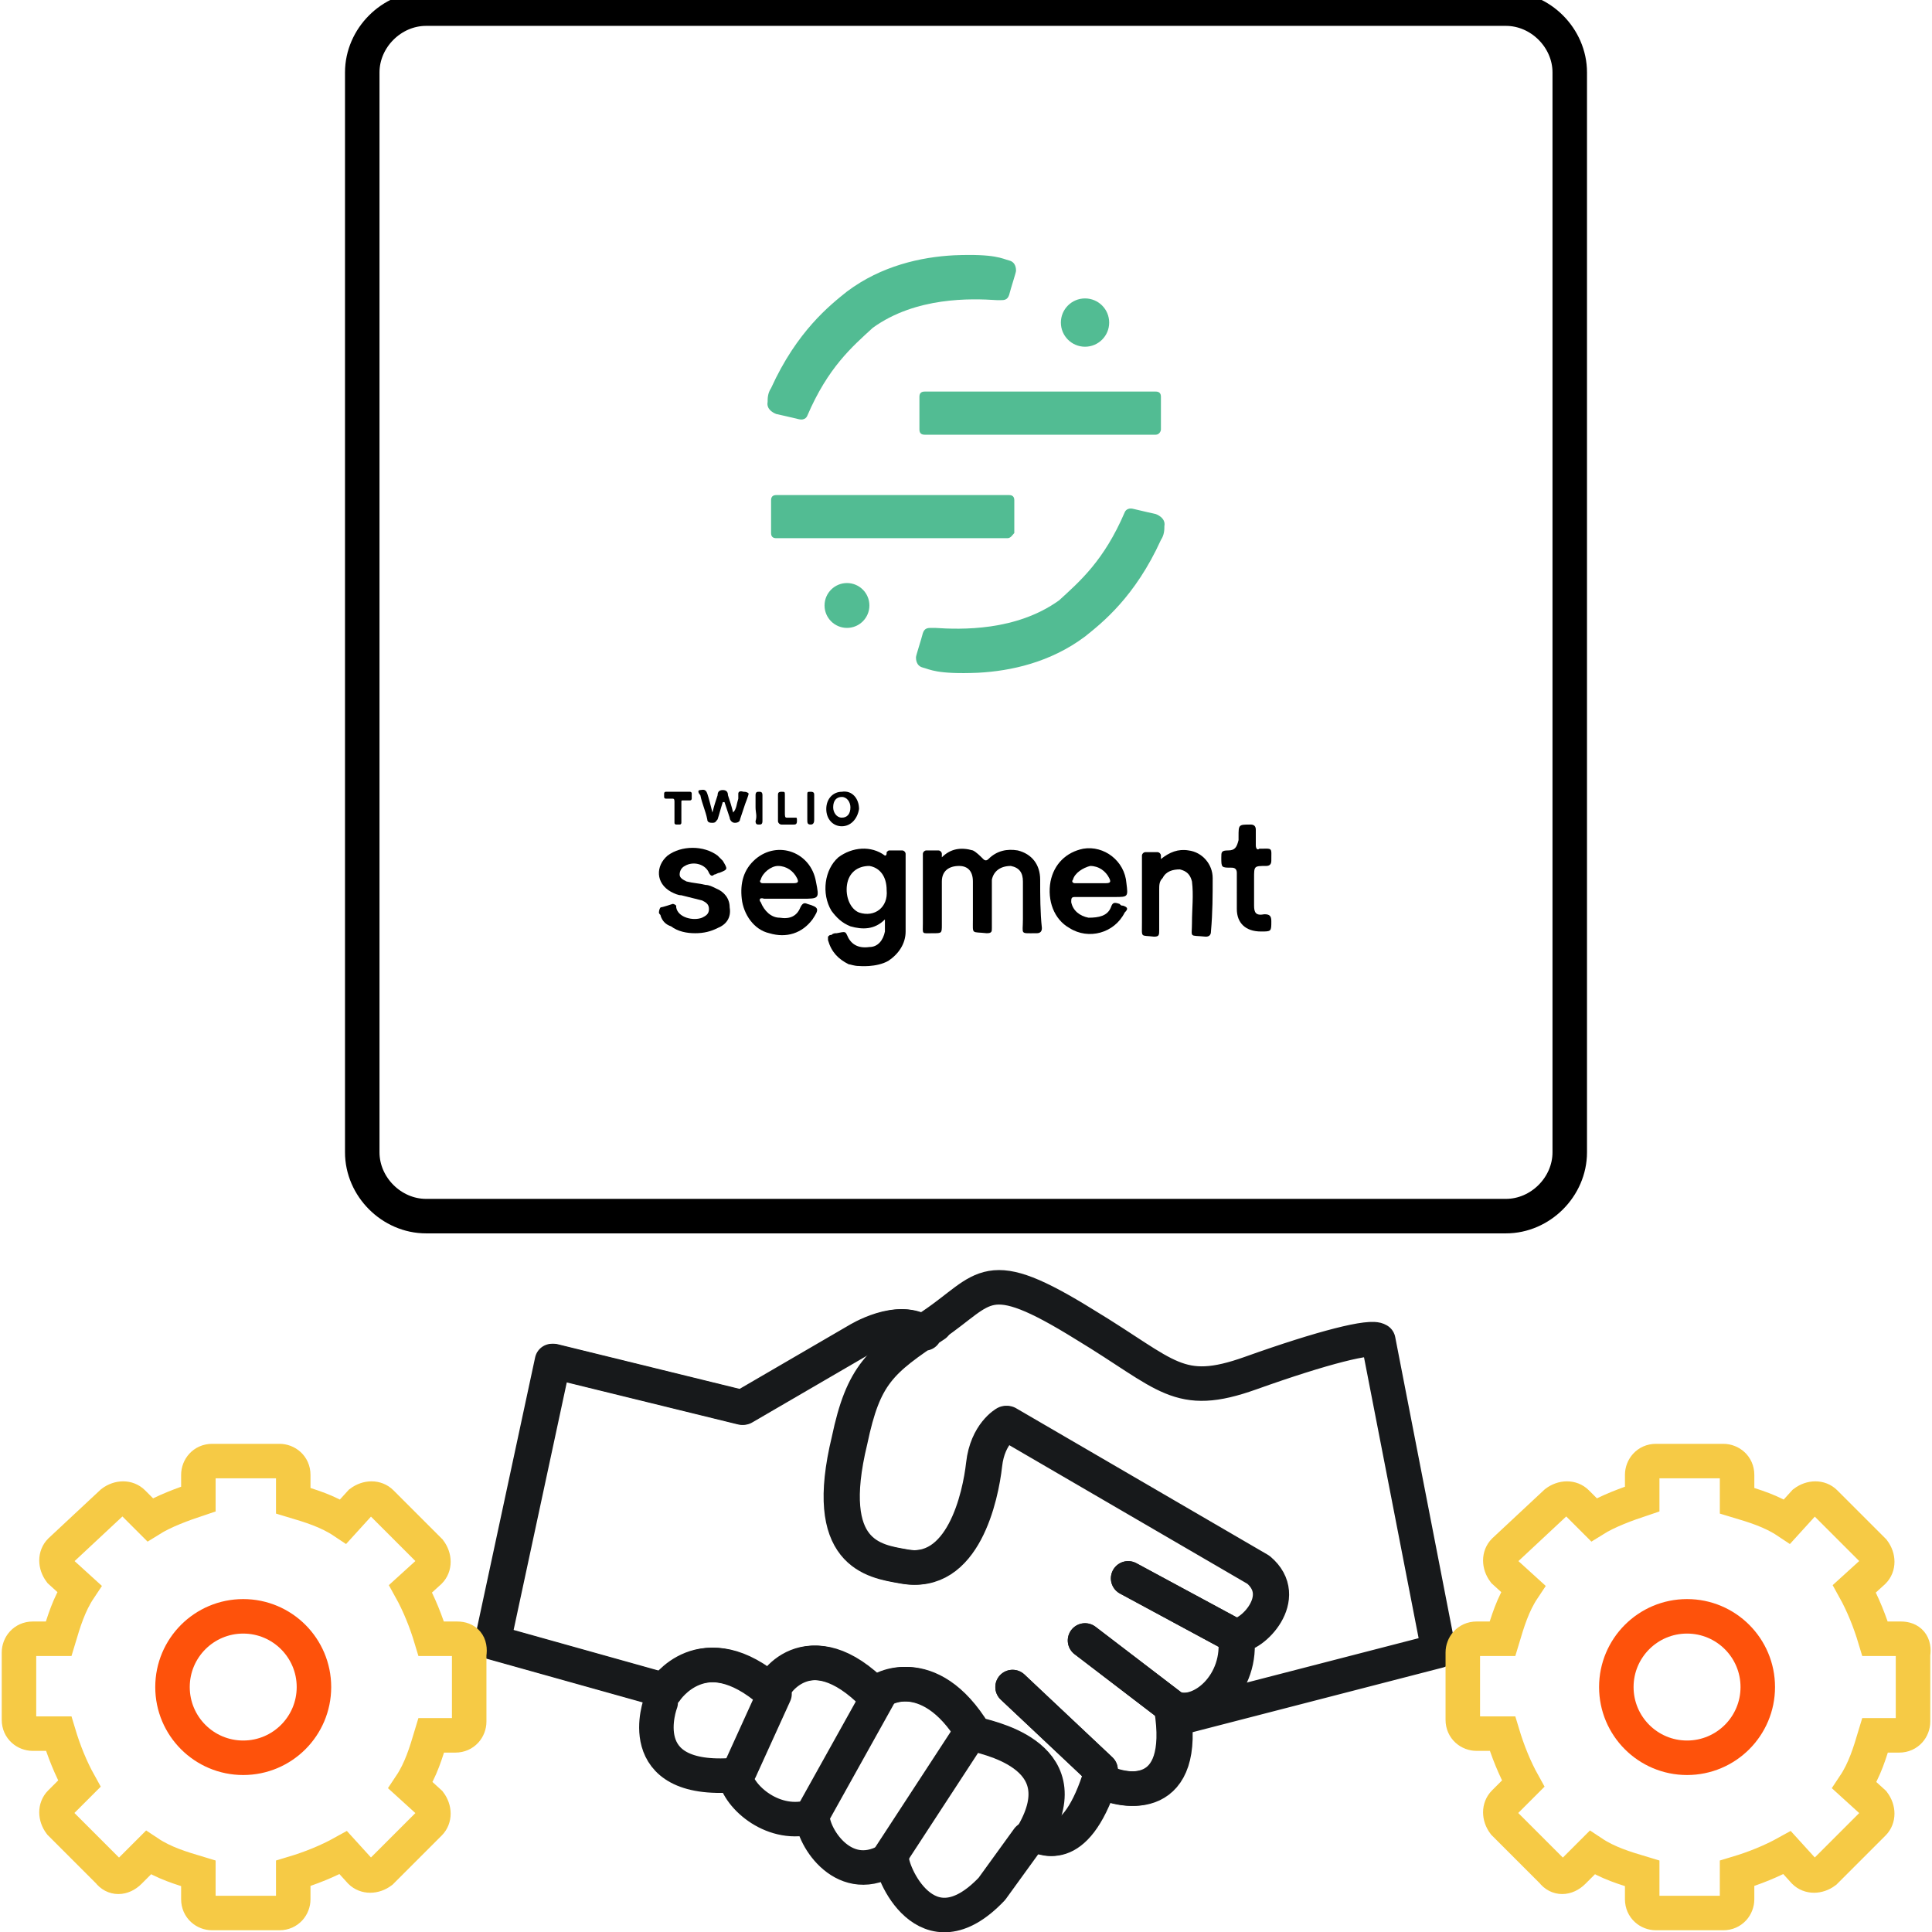 <?xml version="1.0" encoding="utf-8"?>
<!-- Generator: Adobe Illustrator 26.0.2, SVG Export Plug-In . SVG Version: 6.00 Build 0)  -->
<svg version="1.1" id="Layer_1" xmlns="http://www.w3.org/2000/svg" xmlns:xlink="http://www.w3.org/1999/xlink" x="0px" y="0px"
	 viewBox="0 0 112 112" style="enable-background:new 0 0 112 112;" xml:space="preserve">
<style type="text/css">
	.st0{fill:none;stroke:#17191B;stroke-width:2;stroke-linecap:round;stroke-linejoin:round;stroke-miterlimit:10;}
	.st1{fill:none;stroke:#F6CA45;stroke-width:2;stroke-miterlimit:10;}
	.st2{fill:none;stroke:#FE520B;stroke-width:2;stroke-miterlimit:10;}
	.st3{fill:none;stroke:#000000;stroke-width:2;stroke-miterlimit:10;}
	.st4{fill:#52BC93;}
</style>
<g>
	<path class="st0" d="M68.3,99.6l15.1-3.9c0,0,0,0-3.5-18c-0.4-0.3-3.2,0.4-7.4,1.9s-4.8,0.1-9.6-2.8c-5.8-3.6-5.7-2.1-8.8,0
		s-4.1,2.9-4.9,6.7c-1.6,6.6,1.4,7,3.1,7.3c3.5,0.7,4.5-4.1,4.7-5.9s1.3-2.4,1.3-2.4s0,0,14.6,8.5c1.9,1.6-0.4,3.9-1.3,3.8
		c0.4,2.8-2,4.9-3.7,4.2c0.9,5.5-2.7,5-4.2,4.2c-1.5,4.5-3.4,3.3-3.8,3.1c2.7-4.7-3-5.6-3.5-5.8c-2.6-4.3-5.6-2.6-5.7-2.2
		c-3.9-4-6.1-0.5-6-0.2c-4-3.5-6.2-0.1-6.2-0.1l-10-2.8L32,78.9l11,2.7l6.7-3.9c0,0,2.4-1.5,3.8-0.4"/>
	<path class="st0" d="M38.3,98.7c0,0-1.8,4.7,4.3,4.2c0.2,1.3,2.3,3.1,4.5,2.4c0,1.2,1.9,4.2,4.6,2.4c-0.1,0.7,2,5.8,5.8,1.8
		c2.1-2.9,2.1-2.9,2.1-2.9"/>
	<line class="st0" x1="63.8" y1="102.6" x2="58.7" y2="97.8"/>
	<line class="st0" x1="68" y1="99" x2="62.9" y2="95.1"/>
	<line class="st0" x1="71.7" y1="94.9" x2="65.4" y2="91.5"/>
	<line class="st0" x1="42.9" y1="102.6" x2="44.9" y2="98.2"/>
	<line class="st0" x1="51" y1="98.2" x2="47.1" y2="105.2"/>
	<line class="st0" x1="56.3" y1="100.4" x2="51.6" y2="107.6"/>
	<path class="st0" d="M54.2,76.8c-3.2,2.1-4.1,2.9-4.9,6.7c-1.6,6.6,1.4,7,3.1,7.3c3.5,0.7,4.5-4.1,4.7-5.9s1.3-2.4,1.3-2.4
		s0,0,14.6,8.5c1.9,1.6-0.4,3.9-1.3,3.8c0.4,2.8-2,4.9-3.7,4.2c0.9,5.5-2.7,5-4.2,4.2c-1.5,4.5-3.4,3.3-3.8,3.1
		c2.7-4.7-3-5.6-3.5-5.8c-2.6-4.3-5.6-2.6-5.7-2.2c-3.9-4-6.1-0.5-6-0.2c-4-3.5-6.2-0.1-6.2-0.1l-10-2.8l3.5-16.3l11,2.7l6.7-3.9
		c0,0,2.4-1.5,3.8-0.4"/>
	<path class="st0" d="M68.3,99.6"/>
	<line class="st0" x1="63.8" y1="102.6" x2="58.7" y2="97.8"/>
	<line class="st0" x1="68" y1="99" x2="62.9" y2="95.1"/>
	<line class="st0" x1="71.7" y1="94.9" x2="65.4" y2="91.5"/>
</g>
<g>
	<path class="st1" d="M26.5,95H25c-0.3-1-0.7-2-1.2-2.9l1.1-1c0.3-0.3,0.3-0.8,0-1.2l-2.8-2.8c-0.3-0.3-0.8-0.3-1.2,0l-1,1.1
		C19,87.6,18,87.3,17,87v-1.5c0-0.5-0.4-0.8-0.8-0.8h-3.9c-0.5,0-0.8,0.4-0.8,0.8v1.4c-0.9,0.3-2,0.7-2.8,1.2l-1-1
		c-0.3-0.3-0.8-0.3-1.2,0l-3,2.8c-0.3,0.3-0.3,0.8,0,1.2l1.1,1C4,93,3.7,94,3.4,95H1.9c-0.5,0-0.8,0.4-0.8,0.8v3.9
		c0,0.5,0.4,0.8,0.8,0.8h1.5c0.3,1,0.7,2,1.2,2.9l-1.1,1.1c-0.3,0.3-0.3,0.8,0,1.2l2.8,2.8c0.3,0.4,0.8,0.4,1.2,0l1.1-1.1
		c0.9,0.6,1.9,0.9,2.9,1.2v1.5c0,0.5,0.4,0.8,0.8,0.8h3.9c0.5,0,0.8-0.4,0.8-0.8v-1.5c1-0.3,2-0.7,2.9-1.2l1,1.1
		c0.3,0.3,0.8,0.3,1.2,0l2.8-2.8c0.3-0.3,0.3-0.8,0-1.2l-1.1-1c0.6-0.9,0.9-1.9,1.2-2.9h1.4c0.5,0,0.8-0.4,0.8-0.8v-3.9
		C27.3,95.3,27,95,26.5,95z"/>
	<circle class="st2" cx="14.1" cy="97.8" r="4.1"/>
</g>
<g>
	<path class="st1" d="M110.2,95h-1.5c-0.3-1-0.7-2-1.2-2.9l1.1-1c0.3-0.3,0.3-0.8,0-1.2l-2.8-2.8c-0.3-0.3-0.8-0.3-1.2,0l-1,1.1
		c-0.9-0.6-1.9-0.9-2.9-1.2v-1.5c0-0.5-0.4-0.8-0.8-0.8H96c-0.5,0-0.8,0.4-0.8,0.8v1.4c-0.9,0.3-2,0.7-2.8,1.2l-1-1
		c-0.3-0.3-0.8-0.3-1.2,0l-3,2.8c-0.3,0.3-0.3,0.8,0,1.2l1.1,1C87.7,93,87.4,94,87.1,95h-1.5c-0.5,0-0.8,0.4-0.8,0.8v3.9
		c0,0.5,0.4,0.8,0.8,0.8h1.5c0.3,1,0.7,2,1.2,2.9l-1.1,1.1c-0.3,0.3-0.3,0.8,0,1.2l2.8,2.8c0.3,0.4,0.8,0.4,1.2,0l1.1-1.1
		c0.9,0.6,1.9,0.9,2.9,1.2v1.5c0,0.5,0.4,0.8,0.8,0.8h3.9c0.5,0,0.8-0.4,0.8-0.8v-1.5c1-0.3,2-0.7,2.9-1.2l1,1.1
		c0.3,0.3,0.8,0.3,1.2,0l2.8-2.8c0.3-0.3,0.3-0.8,0-1.2l-1.1-1c0.6-0.9,0.9-1.9,1.2-2.9h1.4c0.5,0,0.8-0.4,0.8-0.8v-3.9
		C111,95.3,110.7,95,110.2,95z"/>
	<circle class="st2" cx="97.8" cy="97.8" r="4.1"/>
</g>
<g>
	<path class="st3" d="M87.3,70.5H24.7c-2,0-3.7-1.7-3.7-3.7V4.2c0-2,1.7-3.7,3.7-3.7h62.6c2,0,3.7,1.7,3.7,3.7v62.6
		C91,68.8,89.3,70.5,87.3,70.5z"/>
</g>
<g>
	<g>
		<g>
			<path d="M71.7,51.7c0-0.4,0-0.7,0-1.1c0-0.2-0.1-0.3-0.3-0.3c-0.6,0-0.6,0-0.6-0.6c0-0.3,0-0.4,0.4-0.4c0.4,0,0.5-0.2,0.6-0.6
				c0-0.1,0-0.1,0-0.2c0-0.7,0-0.7,0.7-0.7c0.2,0,0.3,0.1,0.3,0.3c0,0.3,0,0.6,0,0.9c0,0.2,0.1,0.3,0.2,0.2c0,0,0,0,0,0
				c0.8,0,0.7-0.1,0.7,0.7c0,0.2-0.1,0.3-0.3,0.3c-0.7,0-0.7,0-0.7,0.7c0,0.5,0,1,0,1.6c0,0.4,0.1,0.6,0.6,0.5
				c0.3,0,0.4,0.1,0.4,0.4c0,0.6,0,0.6-0.6,0.6c-0.9,0-1.4-0.5-1.4-1.3C71.7,52.5,71.7,52.1,71.7,51.7
				C71.7,51.7,71.7,51.7,71.7,51.7z"/>
			<path d="M43.8,46.8c0-0.2,0-0.5,0-0.7c0-0.2,0.1-0.2,0.2-0.2c0.1,0,0.2,0,0.2,0.2c0,0.5,0,1,0,1.5c0,0.2-0.1,0.2-0.2,0.2
				c-0.1,0-0.2,0-0.2-0.2C43.9,47.3,43.8,47.1,43.8,46.8z"/>
			<path d="M47.2,46.8c0,0.2,0,0.4,0,0.7c0,0.1,0,0.3-0.2,0.3c-0.2,0-0.2-0.1-0.2-0.3c0-0.5,0-0.9,0-1.4c0-0.2,0-0.2,0.2-0.2
				c0.2,0,0.2,0.1,0.2,0.2C47.2,46.4,47.2,46.6,47.2,46.8z"/>
			<path d="M44.3,52.1c0.5,0,0.9,0,1.4,0c0.3,0,0.6,0,0.8,0c1,0,1,0,0.8-1c-0.3-1.7-2.2-2.4-3.5-1.3c-0.7,0.6-0.9,1.4-0.8,2.3
				c0.1,0.9,0.7,1.8,1.6,2c1,0.3,1.9,0,2.5-0.8c0.4-0.6,0.4-0.7-0.3-0.9c-0.2-0.1-0.3,0-0.4,0.2c-0.2,0.5-0.6,0.7-1.2,0.6
				c-0.5,0-0.9-0.4-1.1-0.9C44,52.2,44,52,44.3,52.1z M44.1,51c0.1-0.4,0.6-0.8,1-0.8c0.5,0,0.9,0.3,1.1,0.7
				c0.1,0.2,0.1,0.3-0.2,0.3c-0.3,0-0.6,0-0.9,0c-0.3,0-0.6,0-0.9,0C44.1,51.2,44,51.1,44.1,51z"/>
			<path d="M65.1,52.5c-0.1,0-0.1,0-0.2-0.1c-0.3-0.1-0.4-0.1-0.5,0.2c-0.2,0.5-0.7,0.6-1.3,0.6c-0.5-0.1-0.9-0.4-1-0.9
				c0-0.2,0-0.3,0.2-0.3c0.5,0,0.9,0,1.4,0c0.3,0,0.6,0,0.9,0c0.8,0,0.8,0,0.7-0.8c-0.1-1.3-1.3-2.2-2.5-2c-1,0.2-1.7,0.9-1.9,1.9
				c-0.2,1.1,0.2,2.2,1.1,2.7c1.1,0.7,2.6,0.3,3.2-0.9C65.4,52.7,65.4,52.6,65.1,52.5z M62.2,51c0.1-0.4,0.6-0.7,1-0.8
				c0.5,0,0.9,0.3,1.1,0.7c0.1,0.2,0.1,0.3-0.2,0.3c-0.3,0-0.6,0-0.9,0c-0.3,0-0.6,0-0.9,0C62.2,51.2,62.1,51.1,62.2,51z"/>
			<path d="M48.8,45.9c-0.5,0-0.9,0.4-0.9,1c0,0.6,0.4,1,0.9,1c0.5,0,0.9-0.4,1-1C49.8,46.3,49.4,45.8,48.8,45.9z M48.8,47.4
				c-0.3,0-0.5-0.3-0.5-0.6c0-0.4,0.2-0.6,0.5-0.6c0.3,0,0.5,0.3,0.5,0.6C49.3,47.2,49.1,47.4,48.8,47.4z"/>
		</g>
		<path d="M70.3,50.9c0-0.8-0.6-1.5-1.4-1.6c-0.6-0.1-1.1,0.1-1.6,0.5v-0.2c0-0.1-0.1-0.2-0.2-0.2h-0.7c-0.1,0-0.2,0.1-0.2,0.2v0.2
			c0,0,0,0,0,0.1c0,1.2,0,2.4,0,3.6c0,0.9-0.1,0.7,0.7,0.8c0.3,0,0.3-0.1,0.3-0.4c0-0.8,0-1.6,0-2.3c0-0.3,0-0.5,0.2-0.7
			c0.2-0.4,0.6-0.5,1-0.5c0.4,0.1,0.6,0.3,0.7,0.7c0.1,0.8,0,1.6,0,2.4c0,0.9-0.2,0.7,0.8,0.8c0.2,0,0.3-0.1,0.3-0.3
			C70.3,52.9,70.3,51.9,70.3,50.9z"/>
		<path d="M60.3,51c0-0.9-0.5-1.5-1.3-1.7c-0.6-0.1-1.2,0-1.7,0.5c-0.1,0.1-0.2,0.1-0.3,0c-0.2-0.2-0.4-0.4-0.6-0.5
			c-0.7-0.2-1.3-0.1-1.8,0.4v-0.2c0-0.1-0.1-0.2-0.2-0.2h-0.7c-0.1,0-0.2,0.1-0.2,0.2v0.3c0,0,0,0,0,0c0,1.2,0,2.5,0,3.7
			c0,0.7-0.1,0.6,0.6,0.6c0.5,0,0.5,0,0.5-0.5c0-0.8,0-1.7,0-2.5c0-0.6,0.4-0.9,1-0.9c0.5,0,0.8,0.3,0.8,0.9c0,0.7,0,1.5,0,2.2
			c0,0.9-0.1,0.7,0.8,0.8c0.3,0,0.3-0.1,0.3-0.3c0-0.5,0-1,0-1.6c0-0.4,0-0.8,0-1.2c0.1-0.5,0.5-0.8,1.1-0.8
			c0.5,0.1,0.7,0.4,0.7,0.9c0,0.7,0,1.5,0,2.2c0,0.9-0.2,0.8,0.8,0.8c0.2,0,0.3-0.1,0.3-0.3C60.3,52.9,60.3,51.9,60.3,51z"/>
		<path d="M52.5,49.6C52.5,49.6,52.5,49.6,52.5,49.6l0-0.1c0-0.1-0.1-0.2-0.2-0.2h-0.7c-0.1,0-0.1,0-0.2,0.1c0,0,0,0,0,0
			c0,0,0,0,0,0c0,0.1,0,0.2-0.1,0.2c-0.8-0.6-1.9-0.5-2.7,0.1c-0.8,0.7-1,2.1-0.4,3.1c0.3,0.4,0.6,0.7,1.1,0.9
			c0.7,0.2,1.4,0.2,2-0.4c0,0.3,0,0.5,0,0.7c-0.1,0.5-0.4,0.9-0.9,0.9c-0.7,0.1-1.1-0.2-1.3-0.7C49,54,49,54,48.5,54.1
			c-0.1,0-0.2,0-0.3,0.1c-0.1,0-0.1,0-0.2,0.1C48,54.3,48,54.4,48,54.5c0.2,0.7,0.6,1.1,1.2,1.4c0.1,0,0.3,0.1,0.6,0.1l0,0
			c0,0,1,0.1,1.7-0.3c0,0,0,0,0,0c0.6-0.4,1-1,1-1.7C52.5,52.6,52.5,51.1,52.5,49.6z M49.8,52.9c-0.5-0.2-0.8-0.9-0.7-1.6
			c0.1-0.7,0.6-1.1,1.3-1.1c0.6,0.1,1,0.6,1,1.4C51.5,52.6,50.7,53.2,49.8,52.9z"/>
		<path d="M42.3,52.6c0-0.5-0.3-0.9-0.8-1.1c-0.2-0.1-0.4-0.2-0.6-0.2c-0.4-0.1-0.7-0.1-1.1-0.2c-0.2-0.1-0.4-0.2-0.4-0.4
			c0-0.2,0.1-0.4,0.3-0.5c0.5-0.3,1.2-0.1,1.4,0.4c0.1,0.2,0.2,0.2,0.3,0.1c0.1,0,0.2-0.1,0.3-0.1c0.5-0.2,0.5-0.2,0.2-0.7
			c-0.1-0.1-0.2-0.2-0.3-0.3c-0.8-0.6-2.1-0.6-2.9,0c-0.7,0.6-0.7,1.6,0.2,2.1c0.2,0.1,0.4,0.2,0.6,0.2c0.4,0.1,0.8,0.2,1.2,0.3
			c0.2,0.1,0.4,0.2,0.4,0.5c0,0.3-0.2,0.4-0.4,0.5c-0.5,0.2-1.4,0-1.5-0.6c0,0,0-0.1,0-0.1c0,0,0,0,0,0c-0.1-0.1-0.2-0.1-0.2-0.1
			s-0.6,0.2-0.7,0.2c-0.1,0.1-0.1,0.3-0.1,0.3h0c0,0.1,0.1,0.1,0.1,0.2c0.1,0.3,0.3,0.5,0.6,0.6c0.4,0.3,0.9,0.4,1.4,0.4
			c0.5,0,0.9-0.1,1.3-0.3C42.1,53.6,42.4,53.2,42.3,52.6z"/>
		<path d="M40,45.9h-1.4c0,0,0,0,0,0l0,0c0,0,0,0,0,0c-0.1,0-0.1,0.1-0.1,0.1v0.2c0,0.1,0.1,0.1,0.1,0.1H39c0.1,0,0.1,0.1,0.1,0.2
			v0.2c0,0.3,0,0.6,0,0.9c0,0,0,0.1,0,0.1v0c0,0.1,0.1,0.1,0.1,0.1h0.2c0.1,0,0.1-0.1,0.1-0.1v-0.1c0,0,0,0,0,0c0,0,0,0,0,0V47
			c0,0,0-0.1,0-0.1v-0.4c0-0.1,0-0.1,0.1-0.1H40c0.1,0,0.1-0.1,0.1-0.1V46C40.1,45.9,40,45.9,40,45.9z"/>
		<path d="M43.1,45.9c-0.3-0.1-0.3,0.1-0.3,0.1l0,0c0,0,0,0.1,0,0.1l0,0.2l0,0c-0.1,0.3-0.1,0.6-0.3,0.8c-0.1-0.4-0.2-0.7-0.3-1
			c0-0.2-0.1-0.3-0.3-0.3c-0.2,0-0.3,0.1-0.3,0.3c-0.1,0.3-0.2,0.6-0.3,1c-0.1-0.4-0.2-0.8-0.3-1.1c-0.1-0.3-0.3-0.2-0.4-0.2
			c-0.2,0-0.1,0.2,0,0.3c0.1,0.5,0.3,0.9,0.4,1.4c0,0.2,0.2,0.2,0.3,0.2c0.2,0,0.2-0.1,0.3-0.2c0.1-0.3,0.2-0.7,0.3-1
			c0,0,0.1,0,0.1,0c0.1,0.3,0.2,0.6,0.3,0.9c0,0.1,0.1,0.3,0.3,0.3c0.2,0,0.3-0.1,0.3-0.2c0.1-0.3,0.2-0.6,0.3-0.9
			c0,0,0.2-0.5,0.2-0.6C43.3,45.9,43.2,45.9,43.1,45.9z"/>
		<path d="M46.1,47.4C46.1,47.4,46.1,47.3,46.1,47.4c-0.1,0-0.1,0-0.1,0c-0.4,0-0.2,0-0.4,0c-0.1,0-0.1-0.1-0.1-0.3c0-0.3,0-0.6,0-1
			c0-0.2,0-0.2-0.2-0.2c-0.2,0-0.2,0.1-0.2,0.2c0,0.2,0,0.5,0,0.7c0,0.1,0,0.1,0,0.2c0,0.1,0,0.3,0,0.4l0,0c0,0,0,0.1,0,0.2
			c0,0.1,0.1,0.2,0.2,0.2c0,0,0,0,0.1,0c0.1,0,0.1,0,0.1,0l0,0c0.2,0,0.3,0,0.5,0c0,0,0,0,0,0c0,0,0,0,0,0c0.1,0,0.2,0,0.2-0.2
			C46.2,47.4,46.2,47.4,46.1,47.4z"/>
	</g>
	<g>
		<g>
			<circle class="st4" cx="62.9" cy="18.7" r="1.4"/>
			<circle class="st4" cx="49.1" cy="35.1" r="1.3"/>
		</g>
		<path class="st4" d="M67,25.2H53.6c-0.2,0-0.3-0.1-0.3-0.3v-1.9c0-0.2,0.1-0.3,0.3-0.3H67c0.2,0,0.3,0.1,0.3,0.3v1.9
			C67.3,25,67.2,25.2,67,25.2z"/>
		<path class="st4" d="M58.4,31.2H45c-0.2,0-0.3-0.1-0.3-0.3v-1.9c0-0.2,0.1-0.3,0.3-0.3h13.5c0.2,0,0.3,0.1,0.3,0.3v1.9
			C58.7,31,58.6,31.2,58.4,31.2z"/>
		<path class="st4" d="M67,29.8c0,0-0.9-0.2-1.3-0.3s-0.5,0.2-0.5,0.2l0,0c-1.2,2.8-2.6,4-3.8,5.1c-2.5,1.8-5.7,1.7-7.2,1.6
			c0,0,0,0,0,0s0,0,0,0c-0.1,0-0.1,0-0.2,0c-0.2,0-0.4,0-0.5,0.3c-0.1,0.4-0.4,1.3-0.4,1.4c0,0.1,0,0.5,0.4,0.6
			c0.4,0.1,0.8,0.4,3.2,0.3c1.9-0.1,4.2-0.6,6.2-2.1l0,0c1-0.8,2.9-2.3,4.4-5.6c0.2-0.3,0.2-0.6,0.2-0.8C67.6,30,67,29.8,67,29.8z"
			/>
		<path class="st4" d="M45,24c0,0,0.9,0.2,1.3,0.3c0.4,0.1,0.5-0.2,0.5-0.2l0,0c1.2-2.8,2.6-4,3.8-5.1c2.5-1.8,5.7-1.7,7.2-1.6
			c0,0,0,0,0,0s0,0,0,0c0.1,0,0.1,0,0.2,0c0.2,0,0.4,0,0.5-0.3c0.1-0.4,0.4-1.3,0.4-1.4c0-0.1,0-0.5-0.4-0.6
			c-0.4-0.1-0.8-0.4-3.2-0.3c-1.9,0.1-4.2,0.6-6.2,2.1l0,0c-1,0.8-2.9,2.3-4.4,5.6c-0.2,0.3-0.2,0.6-0.2,0.8C44.4,23.8,45,24,45,24z
			"/>
	</g>
</g>
</svg>
